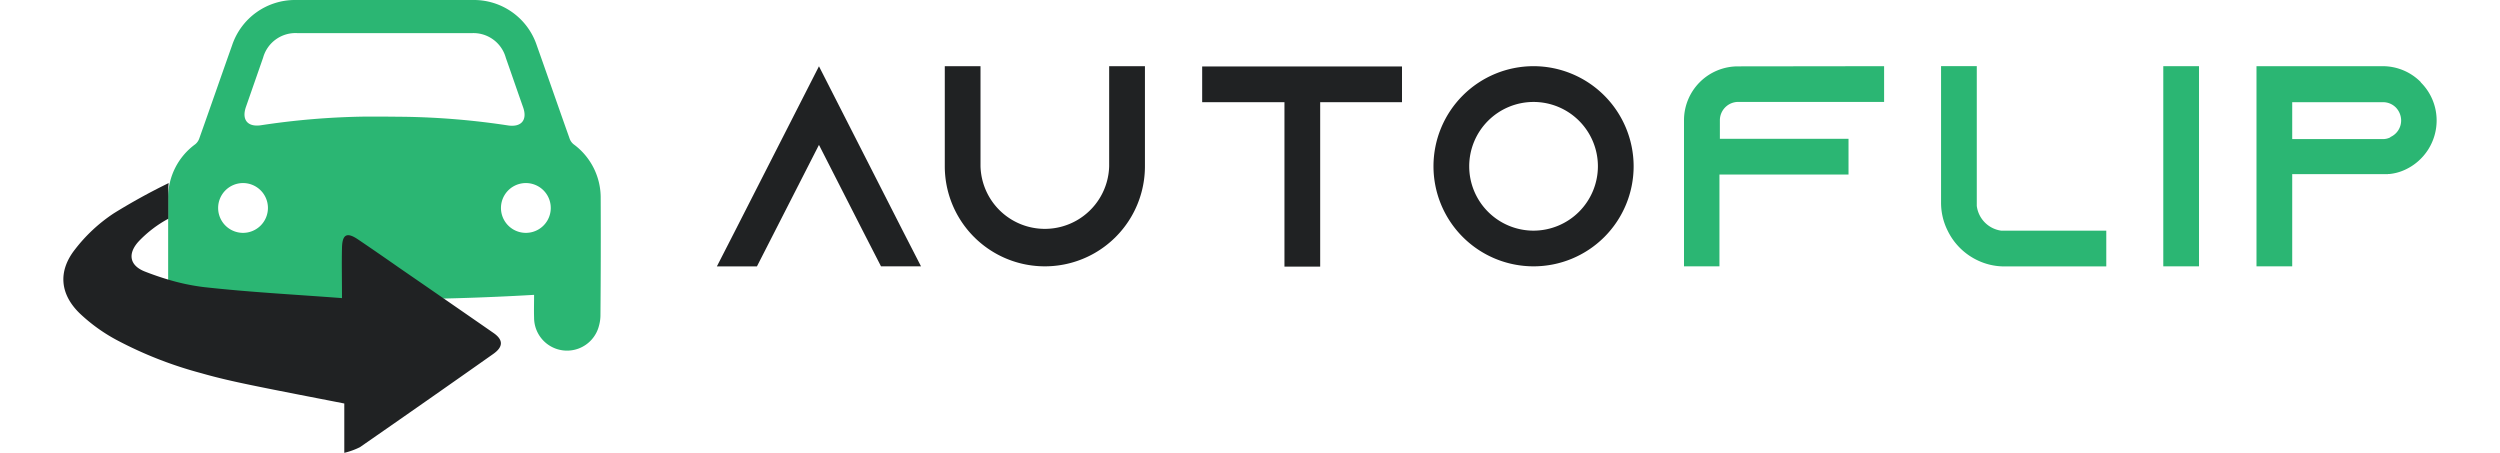 <svg xmlns="http://www.w3.org/2000/svg" width="265" height="48" viewBox="0 0 504.18 96.2"><defs><style>.a4dc3aea-dcfa-44ef-bb34-fbe0067a5669{fill:#202223;}.fba1d20a-ec67-454b-8584-072d521da919{fill:#2bb673;}</style></defs><g id="babdaebb-5287-47f7-8327-a38471afab81" data-name="Layer 2"><g id="b3dceaba-9c86-43fe-9421-e257095bf671" data-name="Layer 1"><path class="a4dc3aea-dcfa-44ef-bb34-fbe0067a5669" d="M182.2,56.58h-8.5L169.81,49l-9.29-18.22L151.22,49l-3.88,7.6h-8.51l3.89-7.6,17.8-34.92L178.31,49Z"/><path class="a4dc3aea-dcfa-44ef-bb34-fbe0067a5669" d="M229.77,14.06V35.32a21.26,21.26,0,0,1-42.52,0V14.06h7.59V35.32a13.67,13.67,0,0,0,27.33,0V14.06Z"/><path class="a4dc3aea-dcfa-44ef-bb34-fbe0067a5669" d="M284.38,14.12v7.59H267V56.64h-7.59V21.71H241.93V14.12Z"/><path class="a4dc3aea-dcfa-44ef-bb34-fbe0067a5669" d="M333.59,35.32a21.26,21.26,0,1,1-21.26-21.26A21.29,21.29,0,0,1,333.59,35.32Zm-7.59,0A13.67,13.67,0,1,0,312.33,49,13.7,13.7,0,0,0,326,35.32Z"/><path class="fba1d20a-ec67-454b-8584-072d521da919" d="M386.8,14.06v7.59h-31a3.91,3.91,0,0,0-3.89,3.89v3.95h27.33v7.59H351.82v19.5h-7.53v-31a11.45,11.45,0,0,1,11.42-11.48Z"/><path class="fba1d20a-ec67-454b-8584-072d521da919" d="M434,49v7.6H412.39a13.19,13.19,0,0,1-5.95-1.4A13.46,13.46,0,0,1,400.3,49a13.19,13.19,0,0,1-1.4-5.95v-29h7.59v29.7A6.07,6.07,0,0,0,411.66,49Z"/><path class="fba1d20a-ec67-454b-8584-072d521da919" d="M446.11,56.58V14.06h7.59V56.58Z"/><path class="fba1d20a-ec67-454b-8584-072d521da919" d="M500.83,17.52a11.38,11.38,0,0,1,3.35,8.08,11.52,11.52,0,0,1-6.69,10.45,10.19,10.19,0,0,1-3.28.91h-.36V37H473.5V56.58h-7.59V14.06H492.7a11.37,11.37,0,0,1,8.07,3.34Zm-6.49,11.6a3.85,3.85,0,0,0,2.3-3.52,4,4,0,0,0-1.15-2.79,3.82,3.82,0,0,0-2.73-1.1H473.5v7.84h19.26a3.49,3.49,0,0,0,1.58-.37Z"/><path class="fba1d20a-ec67-454b-8584-072d521da919" d="M114.15,42.17a14.06,14.06,0,0,0-5.74-11.51,2.7,2.7,0,0,1-.86-1.21c-2.35-6.61-4.65-13.25-7-19.87A14.08,14.08,0,0,0,87,0H49.37A14.08,14.08,0,0,0,35.86,9.58c-2.35,6.62-4.65,13.26-7,19.87A2.77,2.77,0,0,1,28,30.66a14,14,0,0,0-5.74,11.51c0,8.25,0,16.49,0,24.74a8.46,8.46,0,0,0,.3,2.24,7,7,0,0,0,13.8-1.67c.06-1.54,0-3.09,0-4.84q16,.95,31.83.94T100,62.64c0,1.75-.05,3.3,0,4.84a7,7,0,0,0,13.8,1.67,8.46,8.46,0,0,0,.3-2.24C114.17,58.66,114.19,50.42,114.15,42.17Zm-75.94,7.3a5.29,5.29,0,1,1,5.25-5.27A5.3,5.3,0,0,1,38.21,49.47Zm30-24.7-4.18,0a161.12,161.12,0,0,0-22,1.83c-2.88.45-4.2-1.15-3.24-3.9q1.82-5.22,3.64-10.44a7.14,7.14,0,0,1,7.34-5.22h37A7.13,7.13,0,0,1,94,12.3c1.23,3.48,2.43,7,3.65,10.44,1,2.75-.36,4.35-3.24,3.9a161.12,161.12,0,0,0-22-1.83Zm30,24.7a5.29,5.29,0,1,1,.09-10.58,5.29,5.29,0,1,1-.09,10.58Z"/><path class="a4dc3aea-dcfa-44ef-bb34-fbe0067a5669" d="M91.37,70.73q-10.09-7-20.17-13.94-4.28-3-8.55-5.89c-2.43-1.66-3.4-1.13-3.46,1.79-.08,3.3,0,6.61,0,10.64C49,62.56,39.45,62.06,29.92,61l-.63-.08a45.65,45.65,0,0,1-7-1.52q-2.52-.75-4.94-1.7c-3.35-1.3-3.7-3.84-1.37-6.4a25.17,25.17,0,0,1,6.31-4.83V40.11a10,10,0,0,1,.08-1.22,131.81,131.81,0,0,0-11.66,6.43A34.08,34.08,0,0,0,2.46,53c-3.63,4.62-3.2,9.47,1,13.56a36.24,36.24,0,0,0,7.84,5.66,84.76,84.76,0,0,0,18,7.06c3.47,1,7,1.79,10.53,2.52,6.53,1.35,13.09,2.59,19.85,3.92V96.2A15.36,15.36,0,0,0,63,95q14.2-9.84,28.33-19.81C93.39,73.74,93.57,72.25,91.37,70.73Z"/></g></g></svg>